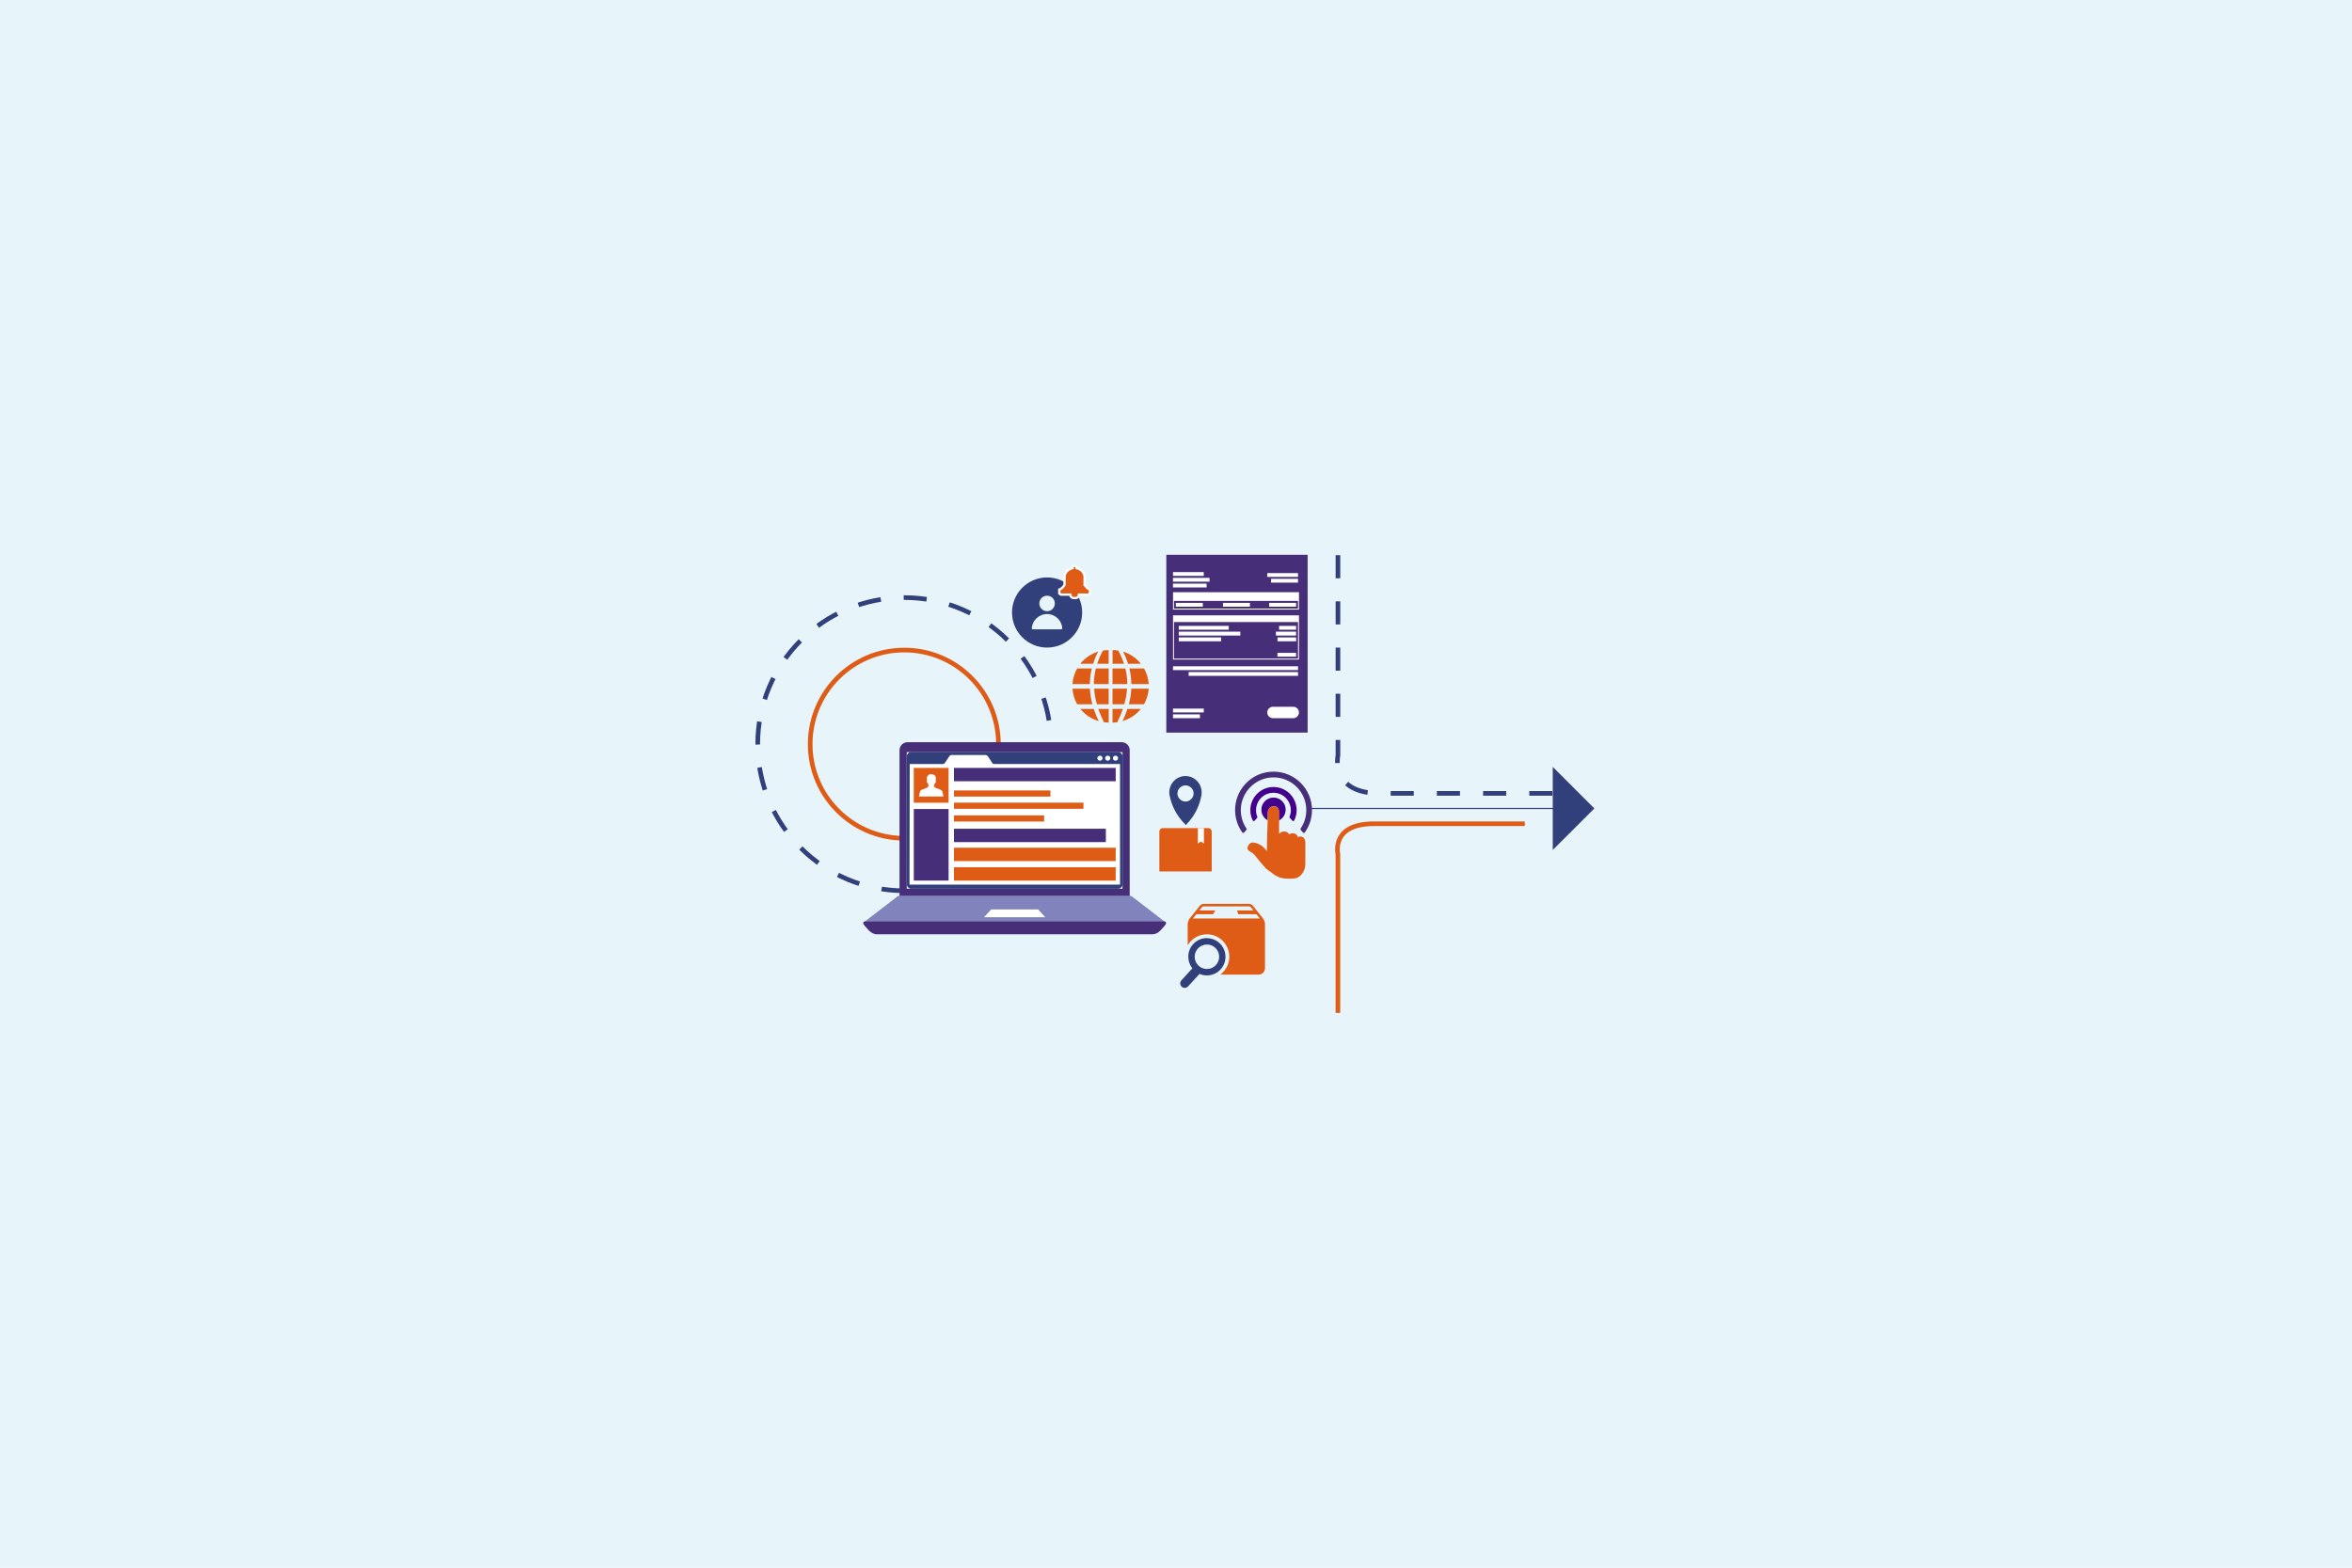 <svg xmlns="http://www.w3.org/2000/svg" id="Layer_1" viewBox="0 0 509.04 339.36"><defs><style>.cls-1{stroke-dasharray:4.98 4.98;}.cls-1,.cls-2,.cls-3,.cls-4,.cls-5{stroke-miterlimit:10;}.cls-1,.cls-2,.cls-4{stroke:#31407a;}.cls-1,.cls-2,.cls-4,.cls-5{fill:none;}.cls-2{stroke-width:.25px;}.cls-6,.cls-7,.cls-8,.cls-9{fill-rule:evenodd;}.cls-6,.cls-10{fill:#fff;}.cls-3{stroke:#fdfeff;stroke-width:.5px;}.cls-3,.cls-8,.cls-11{fill:#de5c16;}.cls-12{fill:#42008d;}.cls-7{fill:#8183bc;}.cls-9,.cls-13{fill:#472e79;}.cls-4{stroke-dasharray:5;}.cls-14{fill:#e7f4f9;}.cls-5{stroke:#de5c16;}.cls-15{fill:#31407a;}</style></defs><rect class="cls-14" width="509.04" height="339.36"></rect><path class="cls-5" d="M216.09,161.09c0,11.25-9.12,20.37-20.37,20.37-11.25,0-20.37-9.12-20.37-20.37s9.12-20.37,20.37-20.37c11.25,0,20.37,9.12,20.37,20.37Z"></path><circle class="cls-1" cx="195.72" cy="161.09" r="31.73"></circle><path class="cls-4" d="M289.57,120.18v43.34s-1.82,8.22,9.08,8.22h38.16"></path><path class="cls-5" d="M289.56,219.27v-34.42s-1.56-6.53,7.78-6.53h32.67"></path><line class="cls-2" x1="282.93" y1="175.01" x2="336.81" y2="175.01"></line><polygon class="cls-15" points="345.06 175.01 336.06 184 336.06 166.01 345.06 175.01"></polygon><g id="Laptop"><path class="cls-9" d="M196.41,160.67h46.38c.95,0,1.71.78,1.71,1.73v31.68h-49.82v-31.68c0-.95.78-1.73,1.73-1.73h0Z"></path><path class="cls-7" d="M186.98,199.87h65.24c.18,0,.14-.14-.07-.3l-7.01-5.39c-.21-.18-.55-.3-.73-.3h-24.82s-24.8,0-24.8,0c-.18,0-.51.12-.72.3l-7.01,5.39c-.21.16-.25.3-.07.3h0Z"></path><path class="cls-9" d="M187.22,199.48c21.59,0,43.16,0,64.75,0,.48,0,.53.41.11.9l-.88.99c-.44.5-1.18.88-1.68.88-19.95,0-39.89,0-59.84,0-.49,0-1.24-.39-1.68-.88l-.88-.99c-.42-.49-.39-.9.11-.9h0Z"></path><polygon class="cls-6" points="214.52 196.87 217.26 196.87 221.94 196.87 224.68 196.87 226.22 198.55 220.4 198.55 218.8 198.55 212.98 198.55 214.52 196.87"></polygon><rect class="cls-10" x="196.25" y="162.82" width="46.69" height="29.56"></rect></g><rect class="cls-10" x="196.83" y="163.54" width="45.56" height="28.07"></rect><path class="cls-15" d="M241.98,162.78h-44.75c-.54,0-.97.44-.97.99v27.63c0,.54.44.99.97.99h44.75c.54,0,.97-.44.97-.99v-27.63c0-.54-.44-.99-.97-.99ZM241.42,163.58c.31,0,.56.24.56.54s-.25.54-.56.54-.56-.24-.56-.54.25-.54.56-.54ZM239.74,163.58c.31,0,.56.24.56.54s-.25.54-.56.54-.56-.24-.56-.54.25-.54.56-.54ZM238.06,163.58c.31,0,.56.24.56.54s-.25.54-.56.54-.56-.24-.56-.54.25-.54.56-.54ZM242.4,191.5h-45.56s.05-26.11.05-26.11h6.81s.55.13.82-.26l.95-1.44s.14-.26.55-.26h7.22s.41,0,.55.26l.95,1.44s0,.26.55.26h27.12s0,26.11,0,26.11Z"></path><path class="cls-12" d="M278.26,175.28c0-1.45-1.18-2.63-2.63-2.63s-2.63,1.18-2.63,2.63c0,.99.54,1.84,1.35,2.29l.05-1.75c0-.71.58-1.29,1.29-1.29h.07c.56,0,1.02.46,1.02,1.02v2.08c.87-.43,1.47-1.32,1.47-2.36Z"></path><path class="cls-11" d="M276.79,175.56c0-.56-.46-1.02-1.02-1.02h-.07c-.71,0-1.29.58-1.29,1.29l-.05,1.75-.12,3.84c-.03.12-.04,2.79-.04,2.79-.23-.23-.48-.49-.7-.75-.53-.59-1.5-.99-2.14-1.06-.34-.04-.6,0-.77.14-.06.04-.11.09-.16.14-.33.33-.58.86-.35,1.24.1.17.27.28.46.4.24.16.65.33.96.72.51.66,1.71,2.13,2.44,2.92.15.09.48.42.63.5.46.3.84.57.97.72.1.12.71.43.71.43.49.31,1.38.6,2.41.6s1.96.06,2.65-.55h.04l.02-.05c.7-.64,1.14-1.53,1.14-2.52v-4.71c0-.23-.05-1-.7-1.24-.31-.11-.61-.07-.86.04h-.06s-.02,0-.02,0c-.11-.42-.4-.7-.81-.77-.5-.09-.85.06-1.06.22-.21-.45-.63-.68-1.2-.64-.43.04-.74.24-.97.52v-4.98Z"></path><path class="cls-13" d="M281.5,179.65l.52.58c.1.11.28.11.37-.02,1.01-1.4,1.56-3.08,1.56-4.85,0-4.59-3.73-8.32-8.32-8.32-.31,0-.63.02-.95.05-3.83.43-6.91,3.52-7.32,7.35-.23,2.09.33,4.12,1.51,5.77.09.12.27.13.37.02l.52-.58c.07-.08.08-.2.02-.29-.84-1.22-1.27-2.68-1.23-4.2.11-3.68,3.07-6.7,6.75-6.87,4.06-.2,7.42,3.06,7.42,7.08,0,1.44-.44,2.82-1.23,3.99-.06.09-.06.21.02.29Z"></path><path class="cls-12" d="M279.16,177.05l.55.61c.11.13.32.1.39-.05.35-.69.53-1.45.53-2.24,0-2.36-1.67-4.42-3.98-4.9-.67-.14-1.38-.14-2.06,0-2.31.48-3.98,2.54-3.98,4.9,0,.79.18,1.55.53,2.24.08.15.28.18.39.05l.55-.61c.06-.07.08-.17.04-.25-.19-.45-.28-.93-.28-1.43,0-1.58,1-3,2.48-3.54.83-.3,1.76-.3,2.58,0,1.48.54,2.48,1.97,2.48,3.54,0,.49-.1.97-.28,1.43-.04.09-.02.18.04.25Z"></path><path class="cls-8" d="M239.95,153.46h-2.24c.33.99.75,1.91,1.22,2.9.33.03.69.06,1.02.06v-2.96Z"></path><path class="cls-8" d="M236.72,153.46h-2.9c1.02,1.26,2.39,2.18,3.98,2.63-.45-.87-.78-1.73-1.08-2.63h0Z"></path><path class="cls-8" d="M239.95,149.07h-3.14c.06,1.14.27,2.27.6,3.38h2.54s0-3.38,0-3.38Z"></path><path class="cls-8" d="M235.88,149.07h-3.77c.09,1.23.45,2.36,1.02,3.38h3.29c-.3-1.11-.48-2.24-.54-3.38h0Z"></path><path class="cls-8" d="M239.95,144.7h-2.78c-.27,1.11-.42,2.24-.42,3.38h3.2s0-3.38,0-3.38Z"></path><path class="cls-8" d="M236.3,144.7h-3.17c-.57.99-.93,2.15-1.02,3.38h3.77c0-1.14.15-2.27.42-3.38h0Z"></path><path class="cls-8" d="M239.95,140.73h0c-.42,0-.81.03-1.23.09-.54.96-.93,1.91-1.26,2.87h2.48s0-2.96,0-2.96Z"></path><path class="cls-8" d="M237.67,141.05h0c-1.53.48-2.87,1.41-3.86,2.63h2.78c.27-.87.63-1.76,1.08-2.63h0Z"></path><path class="cls-8" d="M240.78,153.46h2.24c-.33.99-.75,1.91-1.22,2.9-.33.03-.69.06-1.02.06v-2.96Z"></path><path class="cls-8" d="M244.01,153.46h2.9c-1.02,1.26-2.39,2.18-3.98,2.63.45-.87.78-1.73,1.08-2.63h0Z"></path><path class="cls-8" d="M240.78,149.07h3.14c-.06,1.14-.27,2.27-.6,3.38h-2.54v-3.38Z"></path><path class="cls-8" d="M244.85,149.07h3.77c-.09,1.23-.45,2.36-1.02,3.38h-3.29c.3-1.11.48-2.24.54-3.38h0Z"></path><path class="cls-8" d="M240.78,144.7h2.78c.27,1.11.42,2.24.42,3.38h-3.2s0-3.38,0-3.38Z"></path><path class="cls-8" d="M244.43,144.7h3.17c.57.99.93,2.15,1.02,3.38h-3.77c0-1.14-.15-2.27-.42-3.38h0Z"></path><path class="cls-8" d="M240.78,140.73h0c.42,0,.81.03,1.23.09.54.96.93,1.91,1.26,2.87h-2.48s0-2.96,0-2.96Z"></path><path class="cls-8" d="M243.06,141.05h0c1.53.48,2.87,1.41,3.86,2.63h-2.78c-.27-.87-.63-1.76-1.08-2.63h0Z"></path><rect class="cls-11" x="206.46" y="171.11" width="20.88" height="1.33"></rect><rect class="cls-13" x="197.77" y="175.13" width="7.53" height="15.49"></rect><rect class="cls-13" x="206.46" y="166.23" width="35.01" height="2.89"></rect><path class="cls-11" d="M197.77,166.23v7.53h7.53v-7.53h-7.53ZM198.88,172.41l.22-1.01c.07-.22.24-.4.46-.47.39-.13,1.1-.41,1.17-.45,0,0,0,0,0,0,0,0,0,0,0,0l.16-.25h0s.01,0,.04.04c0-.03.01-.07.02-.11,0-.03,0-.14.02-.23,0,0,0-.01-.01-.02-.15-.22-.14-.25-.15-.38-.11,0-.21-.15-.24-.48-.01-.14.03-.16.08-.13-.02-.15-.03-.29-.05-.39-.09-.47.24-.6.24-.6,0,0,.09-.38.69-.34.91.05,1.05.64,1.03.81,0,.07-.04.33-.09.54.06-.04.13-.06.11.12-.03.35-.14.51-.27.48,0,.04-.01.08-.02.11-.02.1-.06.2-.16.34,0,0,0,.01-.02.02,0,.09.01.14.02.17,0,.04.01.08.02.11.02-.03.04-.05.04-.05,0,0,0,0,0,0l.17.26s0,0,0,0c.1.05.78.31,1.16.44.22.08.39.25.46.47l.22,1.01h-5.32Z"></path><path class="cls-11" d="M201.08,170.05s.06.06.1.1c-.04-.04-.07-.07-.1-.1,0,0,0,0,0,0Z"></path><rect class="cls-11" x="206.46" y="173.75" width="28.03" height="1.33"></rect><rect class="cls-11" x="206.46" y="176.51" width="19.52" height="1.33"></rect><rect class="cls-13" x="206.46" y="179.4" width="32.88" height="2.89"></rect><rect class="cls-11" x="206.46" y="183.51" width="35.01" height="2.89"></rect><rect class="cls-11" x="206.46" y="187.74" width="35.01" height="2.89"></rect><path class="cls-11" d="M273.37,198.84l-2.21-2.77c-.21-.26-.53-.41-.86-.41h-9.76c-.33,0-.65.15-.86.41l-2.21,2.77c-.23.29-.42.83-.42,1.2v4.58c.85-1.42,2.39-2.37,4.16-2.37,2.68,0,4.85,2.18,4.85,4.85,0,1.58-.77,2.99-1.94,3.87h8.29c.76,0,1.37-.62,1.37-1.37v-9.56c0-.37-.19-.91-.42-1.2ZM258.19,198.82l.73-.92h3.62l.49-.81h-3.46l.54-.68c.1-.13.26-.21.43-.21h9.77c.17,0,.32.08.43.21l.54.68h-3.55l.27.81h3.92s.73.92.73.92h-14.46Z"></path><path class="cls-15" d="M261.21,203.07c-2.23,0-4.03,1.8-4.03,4.03,0,.95.33,1.83.88,2.52l-2.37,2.59c-.36.4-.34,1.01.06,1.38.19.17.42.26.66.26.26,0,.53-.11.72-.32l2.48-2.71c.49.21,1.03.33,1.59.33,2.23,0,4.03-1.8,4.03-4.03s-1.8-4.03-4.03-4.03ZM261.21,209.76c-1.47,0-2.65-1.19-2.65-2.65s1.19-2.65,2.65-2.65,2.65,1.19,2.65,2.65-1.19,2.65-2.65,2.65Z"></path><rect class="cls-10" x="252.42" y="120.09" width="30.59" height="38.5"></rect><path class="cls-13" d="M252.42,120.09v38.5h30.59v-38.5h-30.59ZM274.27,124.05h6.66v.83h-6.66v-.83ZM280.93,125.29v.83h-5.83v-.83h5.83ZM253.87,123.84h6.66v.83h-6.66v-.83ZM253.87,125.09h7.91v.83h-7.91v-.83ZM253.87,126.34h7.28v.83h-7.28v-.83ZM253.87,144.23h27.06v.83h-27.06v-.83ZM280.93,145.48v.83h-23.67v-.83h23.67ZM259.7,155.47h-5.83v-.83h5.83v.83ZM260.53,154.22h-6.66v-.83h6.66v.83ZM279.89,155.47h-4.38c-.69,0-1.24-.56-1.24-1.24s.56-1.24,1.24-1.24h4.38c.69,0,1.24.56,1.24,1.24s-.56,1.24-1.24,1.24ZM281.14,142.78h-27.26v-9.57h27.26v9.57ZM281.14,131.95h-27.26v-3.75h27.26v3.75Z"></path><path class="cls-13" d="M280.93,130.08h-26.85s0,1.66,0,1.66h26.85s0-1.66,0-1.66ZM260.32,131.33h-5.83v-.83h5.83v.83ZM270.52,131.33h-5.83v-.83h5.83v.83ZM280.51,131.33h-5.83v-.83h5.83v.83Z"></path><path class="cls-13" d="M254.08,142.57h26.85s0-7.91,0-7.91h-26.85s0,7.91,0,7.91ZM280.51,142.15h-4.03v-.83h4.03v.83ZM276.49,138.82v-.83h4.03v.83h-4.03ZM276.83,135.49h3.68v.83h-3.68v-.83ZM276.14,136.74h4.37v.83h-4.37v-.83ZM255.12,135.49h10.82v.83h-10.82v-.83ZM255.12,136.74h13.32v.83h-13.32v-.83ZM255.12,137.99h9.16v.83h-9.16v-.83Z"></path><path class="cls-15" d="M253.08,171.71h0s0,.02,0,.05c.02.26.06.51.13.75.27,1.27,1.09,3.83,3.44,6.08,2.31-2.29,3.07-4.87,3.31-6.15.06-.24.1-.5.11-.76,0-.03,0-.05,0-.05h0s0-.08,0-.13c-.02-1.96-1.6-3.53-3.54-3.51-1.93.02-3.48,1.62-3.46,3.58,0,.04,0,.08,0,.12ZM254.83,171.78c0-.97.77-1.76,1.73-1.77.97,0,1.76.77,1.77,1.73s-.77,1.76-1.73,1.77-1.76-.77-1.77-1.73Z"></path><path class="cls-11" d="M250.92,188.64h11.33s0-8.65,0-8.65c0-.4-.33-.73-.73-.73h-9.87c-.4,0-.73.33-.73.73v8.65Z"></path><polygon class="cls-10" points="260.56 182.61 259.91 182.16 259.25 182.61 259.25 179.26 260.56 179.26 260.56 182.61"></polygon><path class="cls-15" d="M226.62,125c-4.19,0-7.59,3.4-7.59,7.59s3.4,7.59,7.59,7.59c4.19,0,7.59-3.4,7.59-7.59s-3.4-7.59-7.59-7.59ZM226.62,128.95c.93,0,1.68.75,1.68,1.68s-.75,1.68-1.68,1.68-1.68-.75-1.68-1.68.75-1.68,1.68-1.68ZM229.69,136.23h-6.15c-.13,0-.24-.11-.23-.24.12-1.71,1.56-3.07,3.3-3.07s3.18,1.35,3.3,3.07c0,.13-.1.24-.23.24Z"></path><path class="cls-3" d="M234.74,126.59v-1.88c-.25-1.48-1.73-1.73-1.73-1.73.05-.49-.44-.49-.44-.49,0,0-.49,0-.44.49,0,0-1.48.25-1.73,1.73v1.88s-.4.79-1.14,1.04v.84l.35.25h2.03c0,.41.33.74.74.74h.4c.41,0,.74-.33.74-.74h2.03l.35-.25v-.84c-.74-.25-1.14-1.04-1.14-1.04Z"></path></svg>